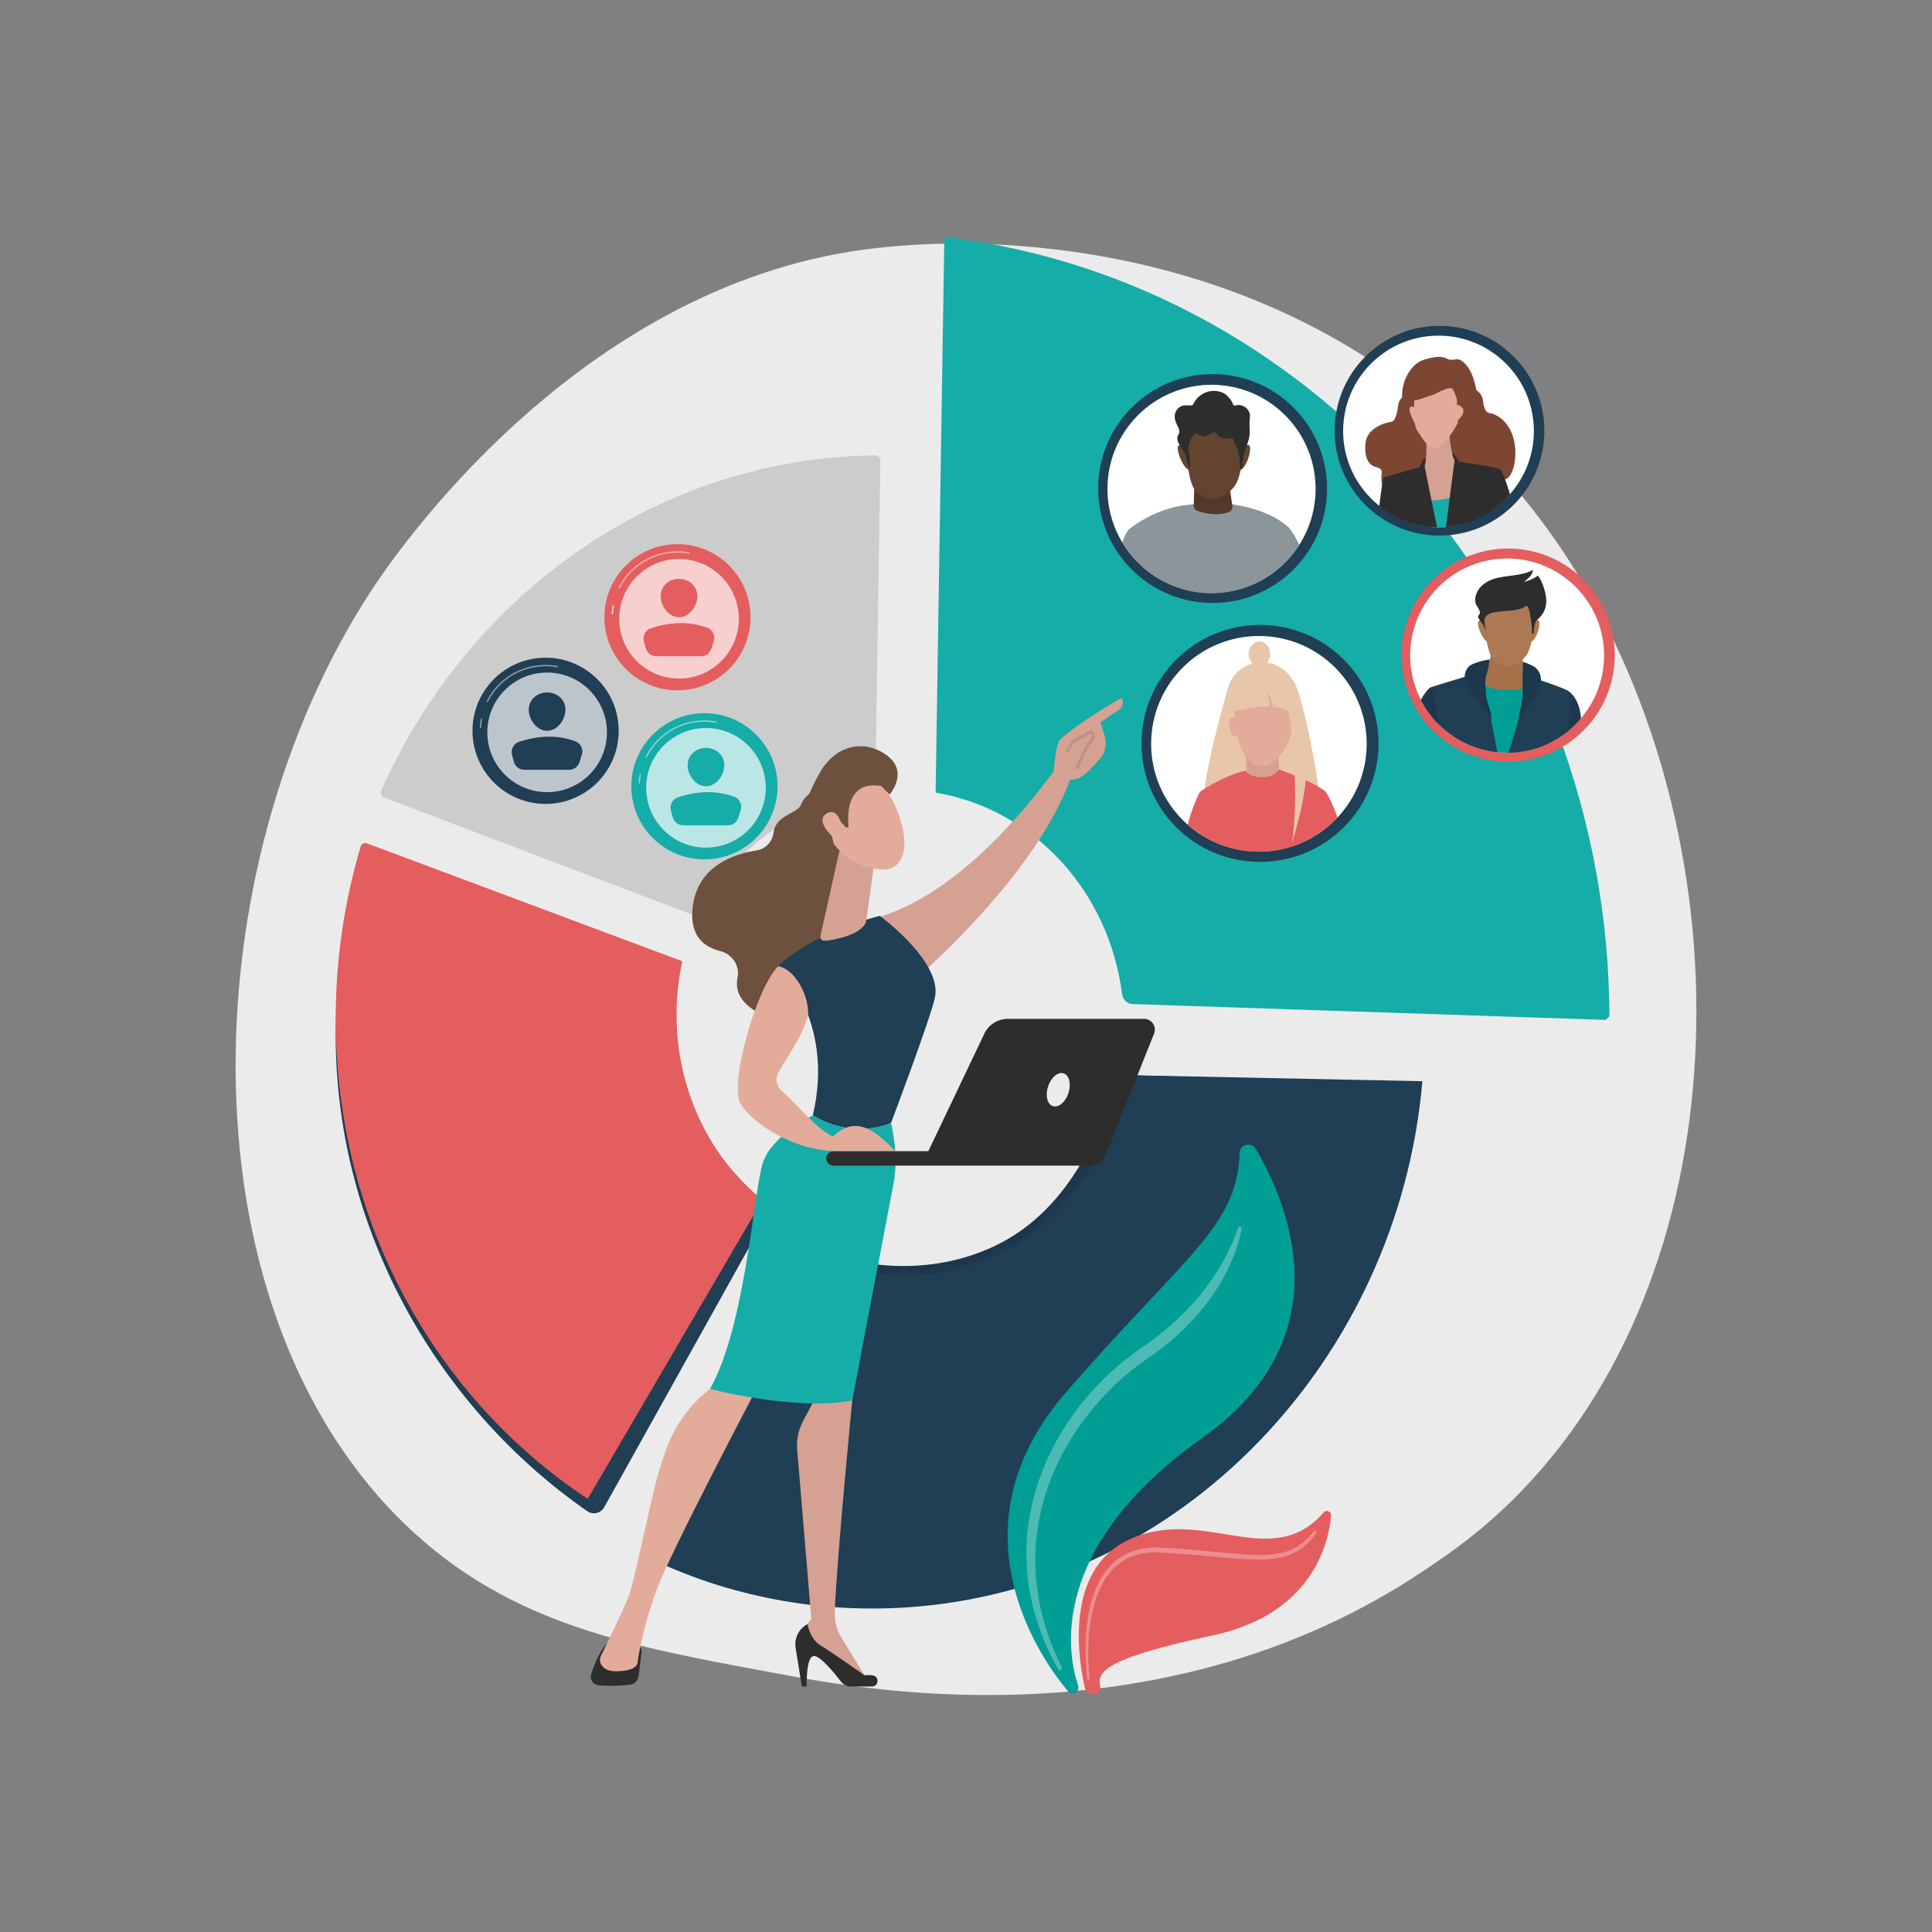 <?xml version="1.0" encoding="UTF-8"?>
<svg id="Illustration" xmlns="http://www.w3.org/2000/svg" xmlns:xlink="http://www.w3.org/1999/xlink" viewBox="0 0 3710 3710">
  <rect x="0" y="0" width="3710" height="3710" fill="#808080" stroke="none"/>
  <defs>
    <style>
      .cls-1 {
        fill: #e8c6aa;
      }

      .cls-2 {
        fill: #8c9599;
      }

      .cls-3 {
        fill: #1d374c;
      }

      .cls-4 {
        fill: #2d2d2d;
      }

      .cls-5, .cls-6, .cls-7, .cls-8, .cls-9 {
        fill: #fff;
      }

      .cls-6 {
        opacity: .5;
      }

      .cls-10 {
        fill: #a87049;
      }

      .cls-11 {
        fill: #6d503d;
      }

      .cls-12 {
        fill: none;
      }

      .cls-13 {
        clip-path: url(#clippath-1);
      }

      .cls-14 {
        fill: #d4a192;
      }

      .cls-15 {
        fill: #7c4632;
      }

      .cls-16 {
        fill: #16aca7;
      }

      .cls-17 {
        clip-path: url(#clippath-3);
      }

      .cls-7 {
        opacity: .3;
      }

      .cls-18 {
        fill: #203e54;
      }

      .cls-19 {
        fill: #ebebeb;
      }

      .cls-20 {
        fill: #63442f;
      }

      .cls-21 {
        fill: #009e94;
      }

      .cls-22 {
        fill: #ccc;
      }

      .cls-23 {
        fill: #543928;
      }

      .cls-8 {
        opacity: .7;
      }

      .cls-24 {
        fill: #ad7954;
      }

      .cls-25 {
        opacity: .1;
      }

      .cls-26 {
        fill: #e45e5f;
      }

      .cls-27 {
        clip-path: url(#clippath-2);
      }

      .cls-9 {
        opacity: .7;
      }

      .cls-28 {
        clip-path: url(#clippath);
      }

      .cls-29 {
        fill: #e3ac9a;
      }
    </style>
    <clipPath id="clippath">
      <path class="cls-12" d="M2526.36,938.75c0,110.39-89.49,200.48-199.87,200.48s-199.87-90.09-199.87-200.48,90.63-198.3,201.02-198.3,198.73,87.92,198.73,198.3Z"/>
    </clipPath>
    <clipPath id="clippath-1">
      <path class="cls-12" d="M2946.53,829.13c0,100.42-87.38,183.72-183.15,183.72-101.15,0-184.2-84-184.2-185.15s83.05-181.71,184.2-181.71,183.15,82,183.15,183.15Z"/>
    </clipPath>
    <clipPath id="clippath-2">
      <path class="cls-12" d="M2624.42,1428.27c0,114.29-92.65,207.44-206.95,207.44s-206.96-94.17-206.96-208.47,93.85-204.29,208.14-204.29,205.76,91.03,205.76,205.33Z"/>
    </clipPath>
    <clipPath id="clippath-3">
      <path class="cls-12" d="M3080.31,1258.66c0,101.88-82.29,186.71-185.11,186.71s-187.21-82.43-187.21-185.25,84.39-186.17,187.21-186.17,185.11,81.89,185.11,184.71Z"/>
    </clipPath>
  </defs>
  <path class="cls-19" d="M2920.06,2864.87c-73.01,75.26-138.35,119.5-188.37,152.9-487.83,325.73-1045.48,231.85-1217.89,199.76-278.16-51.77-512.97-88.3-714.71-270.56-458.42-414.16-436.12-1278.14-85.83-1813.34,41.53-63.46,391.29-581.91,950.15-654.96,13.67-1.79,23.87-2.8,32.8-3.75,86.45-9.15,622.19-57.46,1059.03,308.52,62.53,52.39,163.16,146.88,256.48,291.01,341.21,526.97,342.29,1343.14-91.65,1790.43Z"/>
  <g>
    <path class="cls-22" d="M1339.89,1760.4c67.86-131.83,194.09-224.76,340.71-241.36l10.03-634.74c.09-5.42-4.32-9.89-9.74-9.83-413.54,4.48-778.43,261.86-948.73,643.09-2.48,5.55.26,12.05,5.94,14.21l601.79,228.64Z"/>
    <path class="cls-3" d="M2157.04,2064.5c-8.49-.23-16.09,5.18-18.62,13.28-7.1,22.7-20.08,66.24-22.21,71.75-10.34,26.79-22.45,52.91-36.63,77.89-26.3,46.31-59.94,88.76-101.45,122.37-105.19,85.18-256.4,101.01-382.53,58.85-3.6-1.2-7.16-2.49-10.71-3.82-6.57-2.46-13.94.27-17.32,6.42l-318.03,579.98c154.43,77.44,299.76,97.69,482.08,86.01,529.73-33.95,945.69-464.06,991.86-997.45l-566.45-15.27Z"/>
    <path class="cls-18" d="M2157.04,2064.5c-34.48,211.65-190.9,377.03-403.45,384.25-59.8,2.03-131.14-11.86-183.6-33.11-5.47-2.22-11.74.02-14.7,5.12l-326.89,562.35c154.43,77.44,328.82,115.35,511.14,103.66,529.73-33.95,945.69-477.12,991.86-1010.5l-574.36-11.78Z"/>
    <path class="cls-18" d="M1160.25,2894.33l316.51-567.7c2.24-4.02,1.29-9.04-2.23-12-97.44-82.06-175.35-192.08-175.35-334.76,0-35.19-15.6-86.41-8.45-119.42l-595.24-212.85c-33.04,107.48-50.88,221.87-50.88,340.4,0,383.17,203.6,720.18,483.14,913.9,10.93,7.57,26.02,4.04,32.49-7.57Z"/>
    <path class="cls-26" d="M1128.6,2878.2l328-560.68c4.17-7.12,2.73-16.2-3.46-21.65-94.09-82.76-153.95-207.15-153.95-347.51,0-35.19,3.8-69.49,10.95-102.51l-605.73-226.43c-4.82-1.8-10.2.84-11.67,5.77-31.27,104.83-48.12,216.11-48.12,331.3,0,392.49,193.93,730.47,483.99,921.7Z"/>
    <path class="cls-16" d="M1796.64,1522.05c187.75,31.4,333.34,189.49,358.01,387.05,1.32,10.57,10.04,18.64,20.69,19l908.07,30.43c2.82-2.74,4.31-4.18,7.13-6.91-2.78-759.65-547.49-1410.47-1277.13-1496.62l-16.77,1067.05Z"/>
  </g>
  <g>
    <circle class="cls-18" cx="2328.57" cy="938.11" r="219.76" transform="translate(18.68 1921.31) rotate(-45)"/>
    <circle class="cls-5" cx="2326.49" cy="938.75" r="199.87" transform="translate(17.61 1920.03) rotate(-45)"/>
    <g class="cls-28">
      <g>
        <path class="cls-2" d="M2518.03,1113.91c-15.43-68.76-42.89-100.77-42.89-100.77l-.05.17.05-.2c-33.49-30.03-80.57-39.94-98.68-42.76-42.09-10.44-91.28-1.19-91.28-1.19-66.7,4.65-117.55,47.46-117.55,47.46l.17.38-.17-.28s-17.98,18.2-28.76,97.51c-1.49,10.98,7.05,20.77,18.13,20.77h60.12c57.11,21.01,134.72,18.07,225.28,0,.08-.34.17-.68.26-1.02.12.33.25.66.38,1.02h58.13c11.08,0,19.3-10.27,16.87-21.08Z"/>
        <path class="cls-23" d="M2293.72,923.82l-1.42,46.88c-.14,4.64,2.73,8.81,7.11,10.36,11.99,4.23,36.8,10.66,60.31,2.24,4.74-1.7,7.6-6.55,6.87-11.54l-7.05-47.93h-65.82Z"/>
        <g>
          <path class="cls-20" d="M2276.36,845.11s2.75,63.33,13.77,88.11c11.01,24.78,38.55,24.78,41.3,24.78s27.53-5.51,41.3-27.53c13.77-22.03,19.27-93.62,19.27-93.62,0,0-24.78-27.53-57.82-30.29-33.04-2.75-57.82,24.78-57.82,38.55Z"/>
          <path class="cls-20" d="M2379.98,867.97s12.64-18.95,18.95-12.64c6.32,6.32-6.32,47.38-18.95,47.38s0-34.75,0-34.75Z"/>
          <path class="cls-20" d="M2285.21,871.13s-15.8-22.11-22.11-15.79,9.48,47.38,22.11,47.38v-31.59Z"/>
          <path class="cls-4" d="M2399.8,829.6c.08-4.28-.17-8.71-.38-13.76-.22-5.04.25-10.09.79-15.11,1.55-14.48-13.56-25.94-27.23-22.31-1.05.28-2.19.64-3.2.24-1.27-.5-1.83-1.94-2.34-3.21-3.16-7.88-11.57-18.07-19.52-21.4-6.84-2.87-14.4-4.06-21.78-3.22-14.87,1.7-28.53,11.62-34.74,25.24-.35.77-.72,1.59-1.43,2.04-.65.41-1.45.43-2.22.44-7.45.1-16.04-1.53-22.34,3.05-5.34,3.89-9.24,9.94-9.62,16.63-.41,7.31,2.73,14.3,5.97,20.87,1.96,3.98,4.02,8.52,2.45,12.67-.48,1.27-1.28,2.4-1.89,3.61-6.79,13.47,11.04,26.72,14.33,38.8,2.5,9.17,4.99,18.34,7.49,27.5,1.11-5.85,1.43-11.86.93-17.8-.68-8.18-2.89-16.25-2.6-24.45.21-5.9,1.57-11.72,4.29-16.98,2.61-5.05,7.37-7.28,10.93-11.7,3.29,3.07,6.88,6.29,11.34,6.94,2.8.41,5.65-.26,8.35-1.11,4.09-1.28,9.9-5.9,13.87-6.21,3.96-.31,5.34,3.85,7.96,6.05,7.28,6.11,19.68,7.81,28.41,4.16-2.02.85,9.79,22.89,10.18,24.89,2.25,11.73,3.61,23.63,4.06,35.57.94.69,2-.72,2.31-1.84,2.15-7.95,2.81-16.22,4.2-24.34,1.57-9.17,5.28-17.82,8.27-26.59,2.33-6.84,3.07-12.61,3.18-18.66Z"/>
        </g>
      </g>
    </g>
  </g>
  <g>
    <circle class="cls-18" cx="2764.25" cy="827.1" r="201.37" transform="translate(224.78 2196.87) rotate(-45)"/>
    <circle class="cls-5" cx="2762.34" cy="827.7" r="183.15"/>
    <g class="cls-13">
      <g>
        <path class="cls-15" d="M2723.06,787.91c-11.59,0-23.62,1.48-28.16-12.49-8.55-26.3,5.81-65.63,29.35-79.95,7.87-4.79,17.06-6.89,26.09-8.7,10.63-2.13,19.81-2.66,29.39,2.49,8.84,4.75,17.42-2.89,26.59,3.22,7.79,5.19,13.76,13.36,17.92,21.61,5.44,10.78,8.26,22.67,10.63,34.51.54,2.68,1.05,5.46.45,8.13-.5,2.24-1.75,4.22-2.99,6.15-9.51,14.72-22.16,25.04-40.45,25.04h-68.82Z"/>
        <path class="cls-15" d="M2720.74,741.61s2.1,4.39-11.56,11.25c-7.61,3.83-22.42,9.48-24.38,26-1.01,8.53-4.34,29.58-12.45,30.88-20.21,3.24-47.48,15.85-50.03,40.37-2.92,28.14,5.18,42.92,19.5,46.59,10.52,2.7,13.19,5.53,11.06,16.65-2.04,10.67,6.05,48.95,23.7,58.7,39.56,21.85,74.02-77.72,74.02-77.72l8.1-128.56-37.96-24.18Z"/>
        <path class="cls-15" d="M2811.27,730.37s-2.13,4.65,11.77,11.92c7.75,4.05,22.83,10.04,24.82,27.55,1.03,9.03,3.43,21.73,11.69,23.11,20.57,3.44,44.41,23.48,49.49,62.4,3.87,29.7-4.58,61.56-19.17,65.46-10.71,2.86-9.91-2.81-7.74,8.97,2.08,11.3-2.8,6.94-20.77,17.27-40.27,23.15-80.49-54.85-80.49-54.85l-8.24-136.2,38.65-25.62Z"/>
        <path class="cls-29" d="M2720.76,791.41s-4.92-14.75-12.29-9.83c-7.37,4.92,11.07,36.29,11.07,36.29l1.22-26.46Z"/>
        <path class="cls-29" d="M2794.49,791.41s0-22.12,12.29-9.83c12.29,12.29-12.29,29.49-12.29,29.49v-19.66Z"/>
        <path class="cls-14" d="M2749.89,1016.84h42.82l11.61-122.05s-9.83-2.53-14.75-19.74c-4.92-17.2-7.37-51.65-7.37-51.65l-44.24,9.81s4.92,46.84-4.92,68.96l16.85,114.67Z"/>
        <path class="cls-16" d="M2815.82,1016.84l6.16-77.05c-44.85,26.83-90.98,25.53-137.76,11.3l13.28,65.74h118.32Z"/>
        <g>
          <path class="cls-4" d="M2910.25,992.29c-10.29-49.67-25.06-88.49-29.73-90.73-4.68-4.68-78.16-14.76-78.16-14.76l-7.84-11.71s-.01-.08-.02-.12c-1.23-1.85-3.33-3.06-5.92-3.81.32,1.37.66,2.67,1,3.88,1.05,3.67,2.32,6.67,3.68,9.12-2.9,21.4-10.37,77.27-16.96,132.53h114.05c12.87,0,22.51-11.81,19.9-24.41Z"/>
          <path class="cls-4" d="M2738.23,879.67c-3.2,1.52-5.19,2.67-5.19,2.67l.02.16s-.02-.08-.02-.08l-7.37,14.71-68.74,19.7-.08-.13s-4.92,19.57-9.83,71.19c-.23,2.4-.45,4.84-.65,7.31-.97,11.58,8.18,21.5,19.79,21.5h94.24c-9.9-47.74-20.22-98.82-24.85-121.81,1.25-4.66,2.12-9.85,2.68-15.22Z"/>
        </g>
        <path class="cls-29" d="M2715.84,757s-2.46,58.99,4.92,68.82c7.37,9.83,17.2,31.95,34.41,34.41,17.2,2.46,44.24-46.7,44.24-49.16s-2.46-66.36-2.46-66.36c0,0-51.61-41.78-81.11,12.29Z"/>
        <path class="cls-15" d="M2706.01,747.17s-9.83,29.49,19.66,19.66l29.49-9.83s29.49-17.2,34.41-9.83c4.92,7.37,9.83,25.53,9.83,25.53,0,0,9.83-25.53,0-40.28-9.83-14.75-71.28-27.04-93.4,14.75Z"/>
      </g>
    </g>
  </g>
  <g>
    <circle class="cls-18" cx="2419.63" cy="1427.59" r="227.54"/>
    <circle class="cls-5" cx="2417.47" cy="1428.27" r="206.95"/>
    <g class="cls-27">
      <g>
        <circle class="cls-1" cx="2423.18" cy="1339.05" r="67.5" transform="translate(-237.12 2105.64) rotate(-45)"/>
        <path class="cls-1" d="M2358.35,1320.2c-29.69,102.66-49.87,195.99-46.6,222.23l86.55-9.14,10.04-189.89-49.99-23.2Z"/>
        <path class="cls-1" d="M2454.16,1309.6l-11.88,232.12,97.93,52.15c-2.05-79.33-42.58-283.16-59.17-288.63l-26.89,4.35Z"/>
        <polygon class="cls-14" points="2454.18 1435.31 2457.03 1498.52 2395.72 1507.76 2391.86 1441.39 2454.18 1435.31"/>
        <path class="cls-29" d="M2483.26,1397.24s-14.69,65.63-54.45,73.52c-39.76,7.89-51.54-53.95-53.64-58.4,0,0-8.89,4.19-10.89-4.65-2-8.84-12.48-31.07,7.3-30.62,0,0-3.89-22.08,2.95-32.92,6.84-10.84,20.63-36.91,49.05-29.66,28.42,7.25,73.85,31.16,59.68,82.72Z"/>
        <path class="cls-14" d="M2456.08,1477.39l38.88,20.62-50.92,55.88-94.14-59.22c14.34-5.35,28.44-12.55,41.32-14.69l64.86-2.59Z"/>
        <path class="cls-1" d="M2373.81,1318.38c-13.29,18.58-2.84,35.07-6.41,48.42,12.87-4.68,56.34-11.67,69.42-10.39,2.71-8.89-2.6-23.68-5.33-35.34,4.25,11.07,13.95,28.02,12.92,36.77,17.57.81,13.97,1.05,33.72,8.96l-15.37-53.6c-34.23-15.99-63.8-13.96-88.94,5.19Z"/>
        <path class="cls-1" d="M2439.24,1255.38c0,12.89-12.13,27.35-20.87,27.35-7.2,0-20.87-14.46-20.87-27.35s9.34-23.34,20.87-23.34,20.87,10.45,20.87,23.34Z"/>
        <path class="cls-26" d="M2581.59,1616.85c-17.34-74.14-37.31-98.02-37.31-98.02-29.12-19.81-56.12-29.24-88.19-41.4-9.94,20.67-55.36,18.62-64.86,2.57-30.21,7.67-58.96,21.85-86.76,40.21v.05s0-.02,0-.02c0,0-22.61,39.27-30.09,98.41-1.29,10.22,6.72,19.25,17.02,19.25h273.47c11.05,0,19.24-10.3,16.73-21.06Z"/>
        <path class="cls-1" d="M2460.74,1314.38c22.71,57.42,34.06,219.38,20.18,305.03,21.71-74.77,48.76-169.61,7.43-297.14l-27.61-7.89Z"/>
      </g>
    </g>
  </g>
  <g>
    <circle class="cls-26" cx="2896.08" cy="1258.05" r="204.7"/>
    <circle class="cls-5" cx="2894.14" cy="1258.66" r="186.17" transform="translate(-42.33 2415.12) rotate(-45)"/>
    <g class="cls-17">
      <g>
        <path class="cls-3" d="M3019.16,1465.36c10.38,0,18.77-8.45,18.7-18.83-.2-29.73-.8-55.84-2.19-70.26-3.54-36.8-23.06-48.47-23.06-48.47l-9.95,137.56h16.5Z"/>
        <path class="cls-21" d="M2971.12,1465.36c-1.45-77.06-2.88-140.79-2.88-140.79-34.89-21.47-163.73-18.78-163.73-18.78,0,0-8.95,74.34-19.15,159.57h185.76Z"/>
        <path class="cls-18" d="M2758.34,1465.36h119.9c-3.85-37.26-34.82-175.09-34.82-175.09l-96.17,29.43s7.59,85.93,7.59,112.78c0,6.15,1.73,18.08,3.49,32.88Z"/>
        <path class="cls-3" d="M2761.95,1465.36c.43-45.42-.39-129.2-14.69-145.55,0,0-18.53,9.54-37.32,71.27-5.42,17.82-10.35,34.73-14.94,50.84-3.34,11.75,5.49,23.43,17.7,23.43h49.24Z"/>
        <path class="cls-18" d="M3009,1465.36c3.46-65.33,6.48-134.93,3.61-137.8-5.37-5.37-69.87-26.43-69.87-26.43,0,0-42.02,128.5-51.78,164.23h118.04Z"/>
        <path class="cls-10" d="M2847.45,1313.07l16.11-56.37h59.05l8.05,64.42s-51,13.42-83.21-8.05Z"/>
        <g>
          <path class="cls-24" d="M2847.45,1183.48s5.55,53.92,14.91,74.98c9.36,21.06,32.75,21.06,35.09,21.06s23.4-4.68,35.09-23.4c11.7-18.72,16.38-79.55,16.38-79.55,0,0-21.06-23.4-49.13-25.74-28.07-2.34-52.34,20.95-52.34,32.64Z"/>
          <path class="cls-24" d="M2938.72,1203.02s10.74-16.1,16.11-10.74c5.37,5.37-5.37,40.26-16.11,40.26s0-29.53,0-29.53Z"/>
          <path class="cls-24" d="M2858.19,1205.7s-13.42-18.79-18.79-13.42c-5.37,5.37,8.05,40.26,18.79,40.26v-26.84Z"/>
          <path class="cls-4" d="M2966.26,1171.07c2.83-7.38,3.58-15.61,2.66-23.51-1.39-11.92-7.8-34.02-16.67-42.89,2.52,2.52-21.54,12.7-25.25,12.34,7.23-5.89,16.24-12.63,16.56-22.91-8.37,5.64-18.59,7.68-28.53,9.43-24.8,4.37-51.45,3.46-70.53,22.22-7.97,7.84-13.37,19.95-11.33,31.25,1.49,8.25,13.78,16.96,6.22,24.55-5.35,5.37,10.85,15.14,13.48,30.38.19,1.1.38,2.23.7,3.27-.23-7.79-3.23-16.16-3.04-23.74.39-15.54,23.82-16.64,35.28-17.67,15.25-1.37,31.88-1.24,45.07-10.15,5.37-3.62,8.77,25.66,9,27.1,1.33,8.33,2.91,17.27,1.51,25.69h3.7c1.07-9.88.09-19.33,7.35-26.52,3.51-3.47,7.04-6.97,9.79-11.07,1.64-2.44,2.98-5.05,4.02-7.78Z"/>
        </g>
        <path class="cls-3" d="M2860.7,1266.73c-2.05,12.34-2.68,18.3-6.6,30.18-3.54,10.72-.94,25.66-.72,36.93.3,15.74,12.53,32.95,9.85,48.42-6.85-19.24-27.75-34.22-38.45-52.18-10.45-17.55-17.92-31.72-5.97-48.29,7.41-10.27,42.06-16.03,41.9-15.07Z"/>
        <path class="cls-3" d="M2923.91,1318.33c1.48,32.77-4.95,39.42-10.16,72.53,7-22.37,22.76-34.13,35.17-54.07,12.23-19.66,16.19-44.17-3.83-57.27-1.37-.9-20.74-9.87-20.65-8.13.24,4.78-1.18,32.74-.54,46.94Z"/>
      </g>
    </g>
  </g>
  <g>
    <circle class="cls-18" cx="1047.69" cy="1403.38" r="140.37"/>
    <path class="cls-6" d="M922.6,1398.01s-.05,0-.07,0c-.71-.04-1.25-.64-1.22-1.35.28-5.33.9-10.67,1.84-15.9.13-.7.79-1.16,1.49-1.04.7.13,1.16.79,1.04,1.49-.92,5.12-1.53,10.36-1.8,15.57-.04.69-.6,1.22-1.28,1.22Z"/>
    <path class="cls-6" d="M935.79,1348.29c-.19,0-.39-.04-.58-.14-.63-.32-.89-1.09-.57-1.73,21.67-42.93,64.99-69.6,113.04-69.6,7.67,0,15.35.69,22.83,2.05.7.13,1.16.8,1.03,1.49-.13.7-.79,1.17-1.49,1.03-7.33-1.34-14.86-2.01-22.37-2.01-47.08,0-89.52,26.13-110.75,68.19-.23.45-.68.71-1.15.71Z"/>
    <circle class="cls-8" cx="1050.65" cy="1406.33" r="114.85" transform="translate(-686.7 1154.83) rotate(-45)"/>
    <path class="cls-18" d="M1085.81,1362.93c0,19.45-15.77,40.44-35.21,40.44s-35.21-20.99-35.21-40.44,15.77-33.24,35.21-33.24,35.21,13.8,35.21,33.24Z"/>
    <path class="cls-18" d="M1006.9,1478.25h85.96c9.05,0,17.06-5.85,19.82-14.47l4.63-14.46c3.39-10.59-2.12-22.05-12.56-25.86-34.98-12.79-71.16-11.15-108.21,1.18-10.38,3.45-16.14,14.56-13.28,25.12l3.56,13.13c2.46,9.07,10.69,15.36,20.08,15.36Z"/>
  </g>
  <g>
    <circle class="cls-26" cx="1300.95" cy="1185.29" r="140.37"/>
    <path class="cls-9" d="M1175.85,1179.92s-.05,0-.07,0c-.71-.04-1.25-.64-1.22-1.35.28-5.33.9-10.67,1.84-15.9.13-.7.79-1.16,1.49-1.04.7.13,1.16.79,1.04,1.49-.92,5.12-1.53,10.36-1.8,15.57-.04.69-.6,1.22-1.28,1.22Z"/>
    <path class="cls-6" d="M1189.05,1130.2c-.19,0-.39-.04-.58-.14-.63-.32-.89-1.09-.57-1.73,21.67-42.93,64.99-69.6,113.04-69.6,7.67,0,15.35.69,22.83,2.05.7.13,1.16.8,1.03,1.49-.13.7-.79,1.17-1.49,1.03-7.33-1.34-14.86-2.01-22.37-2.01-47.08,0-89.52,26.13-110.75,68.19-.23.45-.68.71-1.15.71Z"/>
    <circle class="cls-8" cx="1303.9" cy="1188.24" r="114.85" transform="translate(-458.31 1270.03) rotate(-45)"/>
    <path class="cls-26" d="M1339.07,1144.84c0,19.45-15.77,40.44-35.21,40.44s-35.21-20.99-35.21-40.44,15.77-33.24,35.21-33.24,35.21,13.8,35.21,33.24Z"/>
    <path class="cls-26" d="M1260.15,1260.16h85.96c9.05,0,17.06-5.85,19.82-14.47l4.63-14.46c3.39-10.59-2.12-22.05-12.56-25.86-34.98-12.79-71.16-11.15-108.21,1.18-10.38,3.45-16.14,14.56-13.28,25.12l3.56,13.13c2.46,9.07,10.69,15.36,20.08,15.36Z"/>
  </g>
  <g>
    <circle class="cls-16" cx="1352.72" cy="1509.9" r="140.37"/>
    <path class="cls-6" d="M1227.63,1504.54s-.05,0-.07,0c-.71-.04-1.25-.64-1.22-1.35.28-5.33.9-10.67,1.84-15.9.13-.7.79-1.16,1.49-1.04.7.13,1.16.79,1.04,1.49-.92,5.12-1.53,10.36-1.8,15.57-.04.69-.6,1.22-1.28,1.22Z"/>
    <path class="cls-6" d="M1240.82,1454.82c-.19,0-.39-.04-.58-.14-.63-.32-.89-1.09-.57-1.73,21.67-42.93,64.99-69.6,113.04-69.6,7.67,0,15.35.69,22.83,2.05.7.13,1.16.8,1.03,1.49-.13.7-.79,1.17-1.49,1.03-7.33-1.34-14.86-2.01-22.37-2.01-47.08,0-89.52,26.13-110.75,68.19-.23.45-.68.71-1.15.71Z"/>
    <circle class="cls-8" cx="1355.67" cy="1512.86" r="114.85"/>
    <path class="cls-16" d="M1390.84,1469.46c0,19.45-15.77,40.44-35.21,40.44s-35.21-20.99-35.21-40.44,15.77-33.24,35.21-33.24,35.21,13.8,35.21,33.24Z"/>
    <path class="cls-16" d="M1311.93,1584.78h85.96c9.05,0,17.06-5.85,19.82-14.47l4.63-14.46c3.39-10.59-2.12-22.05-12.56-25.86-34.98-12.79-71.16-11.15-108.21,1.18-10.38,3.45-16.14,14.56-13.28,25.12l3.56,13.13c2.46,9.07,10.69,15.36,20.08,15.36Z"/>
  </g>
  <g>
    <path class="cls-11" d="M1584.24,1504.32s-38.78,18.86-45.91,40.53c-5.72,17.39-48.6,19.63-52.84,53.82-2.19,17.65-15.25,31.79-32.83,34.49-43.79,6.71-111.28,29.45-122.08,105.49-8.24,58.04,21.34,80.04,52.39,87.66,22.81,5.59,37.96,27.78,33.35,50.8-4.42,22.08,2.17,47.61,40.43,67.8,85.73,45.24,171.35-107.17,171.35-107.17l17.55-266.12-61.41-67.29Z"/>
    <path class="cls-4" d="M1231.84,3173.01l-5.55,45.61c-1.05,8.65-7.86,15.49-16.52,16.48-14.62,1.67-38.08,3.38-61.04.96-10.08-1.07-16.62-11.27-13.55-20.92,5.6-17.61,15.83-44.04,30.59-59.59h50.59c9.35,0,16.6,8.18,15.47,17.47Z"/>
    <g>
      <path class="cls-14" d="M2153.17,1340.38s-75.28,42.14-117.49,79.59c-7.68,6.81-10.95,49.49-12.79,61.56-56.49,77.47-192.35,243.06-346.87,282.76,0,0,39.66,112.97,70.28,125.9,0,0,235.99-196.92,308.67-392.79,6.81,0,19.05-1.74,30.57-12.38,9.07-8.38,19.14-19.41,26.62-27.95,7.45-8.51,11.6-19.5,11.11-30.73-.65-14.82-6.37-26.3-10.29-39.28l37.58-25.36s11.04-8.47,2.62-21.32Z"/>
      <path class="cls-25" d="M2067.12,1477.34h0c-1.59-.66-2.35-2.47-1.68-4.06,4.28-10.22,18.78-44.03,26.32-51.91,3.31-3.46,4.91-6.42,4.77-8.81,0-.03,0-.06,0-.1-.17-2.18-2.62-3.4-4.55-2.37l-27.06,14.47c-.47.25-.87.62-1.15,1.07l-11.32,17.73c-.92,1.45-2.84,1.87-4.29.94h0c-1.44-.93-1.87-2.84-.94-4.29l12.19-19.1c.29-.45.68-.82,1.15-1.07l33.08-17.69c1.1-.59,2.45-.46,3.42.33h0c3.6,2.95,5.46,6.11,5.68,9.68.26,4.25-1.85,8.66-6.47,13.49-6.12,6.39-19.22,35.98-25.09,50.01-.66,1.57-2.46,2.32-4.04,1.67Z"/>
    </g>
    <path class="cls-14" d="M1628.11,2638.73l8.54,50.23s-28.6,289.66-33.68,405.53c-.8,18.17,3.9,36.12,13.44,51.6l49.73,80.75-126.38-74.57-2.52-15.42,20.69-28.44-27.1-324.5c-1.59-19.06,2.34-38.18,11.33-55.07l26.14-49.11,59.81-41Z"/>
    <path class="cls-4" d="M1674.45,3238.54h-40.33c-7.55,0-14.67-3.47-19.27-9.45-12.57-16.34-38.62-48.21-51.08-49.04-16.77-1.12-14.62,58.49-14.62,58.49h-9.4l-11.91-74.07c-3-18.64,6.27-37.1,23.01-45.83,0,0,3.83,28.35,24.62,40.88,20.78,12.54,84.57,57.44,84.57,57.44,0,0,7.81-1.11,16.39.44,12.72,2.3,10.95,21.14-1.98,21.14Z"/>
    <path class="cls-29" d="M1455.01,2662.59s-167.53,317.79-194.16,390.34c-26.63,72.56-35.96,133.08-36.32,138.82-.56,8.96-11.7,17.55-42.4,17.55-15.85,0-23.61-6.35-27.41-12.5-3.24-5.25-3.41-11.81-.68-17.34,9.69-19.61,40.44-82.29,51.83-110.71,13.6-33.94,42.85-187.75,58.89-241.23,16.04-53.48,34.18-111.49,104.04-164.92,0,0,47.96-46.97,86.2,0Z"/>
    <path class="cls-18" d="M1560.85,2141.88c43.22-183.12-66.26-286.69-66.26-286.69,69.08-66.31,194.94-96.48,194.94-96.48,0,0,120.1,87.8,105.85,156.53-8.35,40.28-84.42,241.27-84.42,241.27,0,0-70.34,33.29-150.11-14.62Z"/>
    <path class="cls-16" d="M1465.03,2232.54c17.59-52.98,95.81-90.66,95.81-90.66,79.77,47.91,150.11,14.62,150.11,14.62,0,0,15.77,60.29,4.89,116.33-10.89,56.03-79.19,416.14-79.19,416.14-107.63,21.81-273.16-21.94-273.16-21.94,68.55-121.71,83.95-381.51,101.54-434.49Z"/>
    <path class="cls-14" d="M1611.01,1637.7l-35.13,157.82c-3.36,13.9,9.31,11.63,23.36,8.98,23.02-4.34,52.68-13.28,62.6-31.19,1.01-1.82,1.51-3.88,1.8-5.95l15.09-109.44c1.2-8.68-3.5-17.11-11.51-20.66l-29.13-12.92c-11.22-4.97-24.2,1.43-27.08,13.35Z"/>
    <g>
      <path class="cls-29" d="M1678.3,1493.83s37.41,25.32,53.48,89.8c16.07,64.48-10.05,87.61-36.82,86.19-26.77-1.42-65.6-9.7-99.23-55.96-33.64-46.26,33.56-150.98,82.58-120.04Z"/>
      <path class="cls-11" d="M1629.65,1587.86s-13.71-92.4,63.01-78.26l15.51,16.15s37.55-42.29-4-74.25-99.21-23.78-131.12,34.41c-31.9,58.19-43.48,99.08-16.74,135.24,26.74,36.16,46.85,5.15,46.85,5.15,0,0-12.26-31.3-2.09-44.73,10.18-13.43,23.3,7.81,23.3,7.81l5.28-1.52Z"/>
      <path class="cls-29" d="M1619.16,1595.77s-6.77-47.54-31.04-33.95c-24.28,13.59,8.75,44.41,21.99,54.89l9.05-20.94Z"/>
    </g>
    <g>
      <path class="cls-4" d="M2196.78,1956.51h-261.41c-19.28,0-36.84,11.01-45.06,28.27l-107.59,225.73-182.03.2c-7.76,0-14.04,6.24-14.03,13.91,0,7.44,5.92,13.51,13.34,13.87.24.01.48.02.72.02l168.74-.18h324.86c12.43,0,23.59-7.51,28.16-18.95l93.71-234.62c5.41-13.56-4.68-28.25-19.41-28.25Z"/>
      <ellipse class="cls-19" cx="2032.22" cy="2092.75" rx="33.16" ry="20.57" transform="translate(-591.51 3367.73) rotate(-71.76)"/>
    </g>
    <path class="cls-29" d="M1494.13,1855.57c-42.83,43.22-97.17,234.78-70.21,266.78,23.74,37.25,104.56,87.95,181.53,88.02h113.55c-47.72-50.7-80.57-63.56-119.7-28.1-31.05-13.27-71.31-64.66-98.18-87.6-10.55-9.01-13.04-24.38-5.98-36.32,21.35-36.14,48.12-73.29,56.63-109.28,1.83-42.17-29.38-90.44-57.64-93.48Z"/>
  </g>
  <g>
    <path class="cls-21" d="M2058.87,3251.53c-3.05-.18-5.87-1.57-7.87-3.88-29.12-33.64-242.31-298-5.64-572.1,224.67-260.2,331.02-318.16,334.98-461.41.46-16.73,22.6-22.4,31.11-7.99,63.59,107.7,169.19,362.23-102.45,554.93-299.65,212.57-258.36,417.78-238.75,475.51,2.59,7.63-3.34,15.43-11.38,14.95h0Z"/>
    <path class="cls-26" d="M2098.2,3253.9c-7.21-.44-13.29-5.52-14.92-12.56-11.14-47.92-43.16-227.71,86.7-285.79,142.95-63.93,271.87,63.99,371.82-51.24,5.26-6.06,15.18-1.87,14.42,6.12-5.41,56.67-38.48,189.48-227.03,229.88-201.81,43.24-222.99,68.36-216.69,97.06,1.94,8.85-5.25,17.07-14.3,16.52h0Z"/>
    <path class="cls-7" d="M2384.14,2359.61c-1.7,10.73-4.27,20.88-7.48,31-3.14,10.1-6.89,20.01-11.06,29.74-8.23,19.51-18.47,38.16-29.87,56.04-22.98,35.7-51.62,67.69-83.76,95.41-16.03,13.79-33.31,26.65-50.47,38.38-16.7,11.44-32.65,24.04-47.83,37.52-30.37,26.96-57.43,57.64-80.88,90.8-46.69,66.36-77.48,144.52-83.45,225.73-3.12,40.52-.1,81.54,8.45,121.52,8.49,40.03,23,78.77,41.07,115.81.97,1.97.17,4.36-1.81,5.34-1.9.94-4.19.2-5.23-1.61-20.61-36.4-36.91-75.52-47.38-116.39-5.31-20.41-9.12-41.25-11.34-62.3-2.09-21.05-2.8-42.3-1.72-63.49,1.95-42.4,10.71-84.45,24.86-124.48,14.2-40.05,34.1-77.96,58.03-112.97,23.92-35.06,52.34-66.95,83.89-95.32,15.81-14.16,32.47-27.41,49.98-39.51,17.16-11.64,33.4-23.38,48.99-36.52,31.15-25.98,59.52-55.41,83.36-88.35,12.09-16.35,22.85-33.68,32.52-51.63,9.45-17.97,18.13-36.83,23.95-56.1l.08-.25c.58-1.92,2.61-3.01,4.53-2.43,1.76.53,2.82,2.28,2.54,4.05Z"/>
    <path class="cls-7" d="M2087.26,3221.66c.49-1.8.17-3.42,0-5.09l-.53-4.98-.87-9.98c-.49-6.66-.85-13.33-1.06-20-.41-13.35-.27-26.72.51-40.07,1.64-26.67,5.65-53.44,14.44-79.03,8.69-25.41,22.87-50.14,44.88-67.25,10.97-8.41,23.58-14.77,36.86-18.51,13.26-3.85,27.08-5.32,40.71-5.14,53.54,2.16,106.33,8.43,159.12,12.77,26.27,1.92,52.88,3.4,78.13-2.01,6.27-1.41,12.41-3.26,18.33-5.66,5.85-2.55,11.56-5.44,16.83-9.09,10.62-7.17,19.72-16.56,27.71-26.82l.02-.03c1.1-1.41,3.14-1.67,4.55-.57,1.4,1.09,1.66,3.09.61,4.5-8.07,10.83-17.45,20.99-28.72,28.96-5.59,4.04-11.69,7.32-17.96,10.2-6.33,2.74-12.9,4.87-19.56,6.51-26.87,6.02-54.05,4.66-80.61,3.04-26.64-1.77-53.03-4.7-79.47-6.96-26.35-2.28-53-4.4-79.16-5.49-12.89-.28-25.81,1-38.1,4.45-12.32,3.35-23.9,9.08-34.08,16.73-20.52,15.34-34.51,38.35-43.35,62.79-8.96,24.56-13.4,50.76-15.5,77.02-1.02,13.15-1.39,26.36-1.23,39.57.09,6.6.32,13.21.68,19.81l.68,9.88.43,4.93c.17,1.63.22,3.31,1.14,4.8.87,1.42.44,3.27-.98,4.15-1.42.87-3.27.44-4.15-.98-.45-.74-.55-1.59-.35-2.37l.02-.06Z"/>
  </g>
</svg>